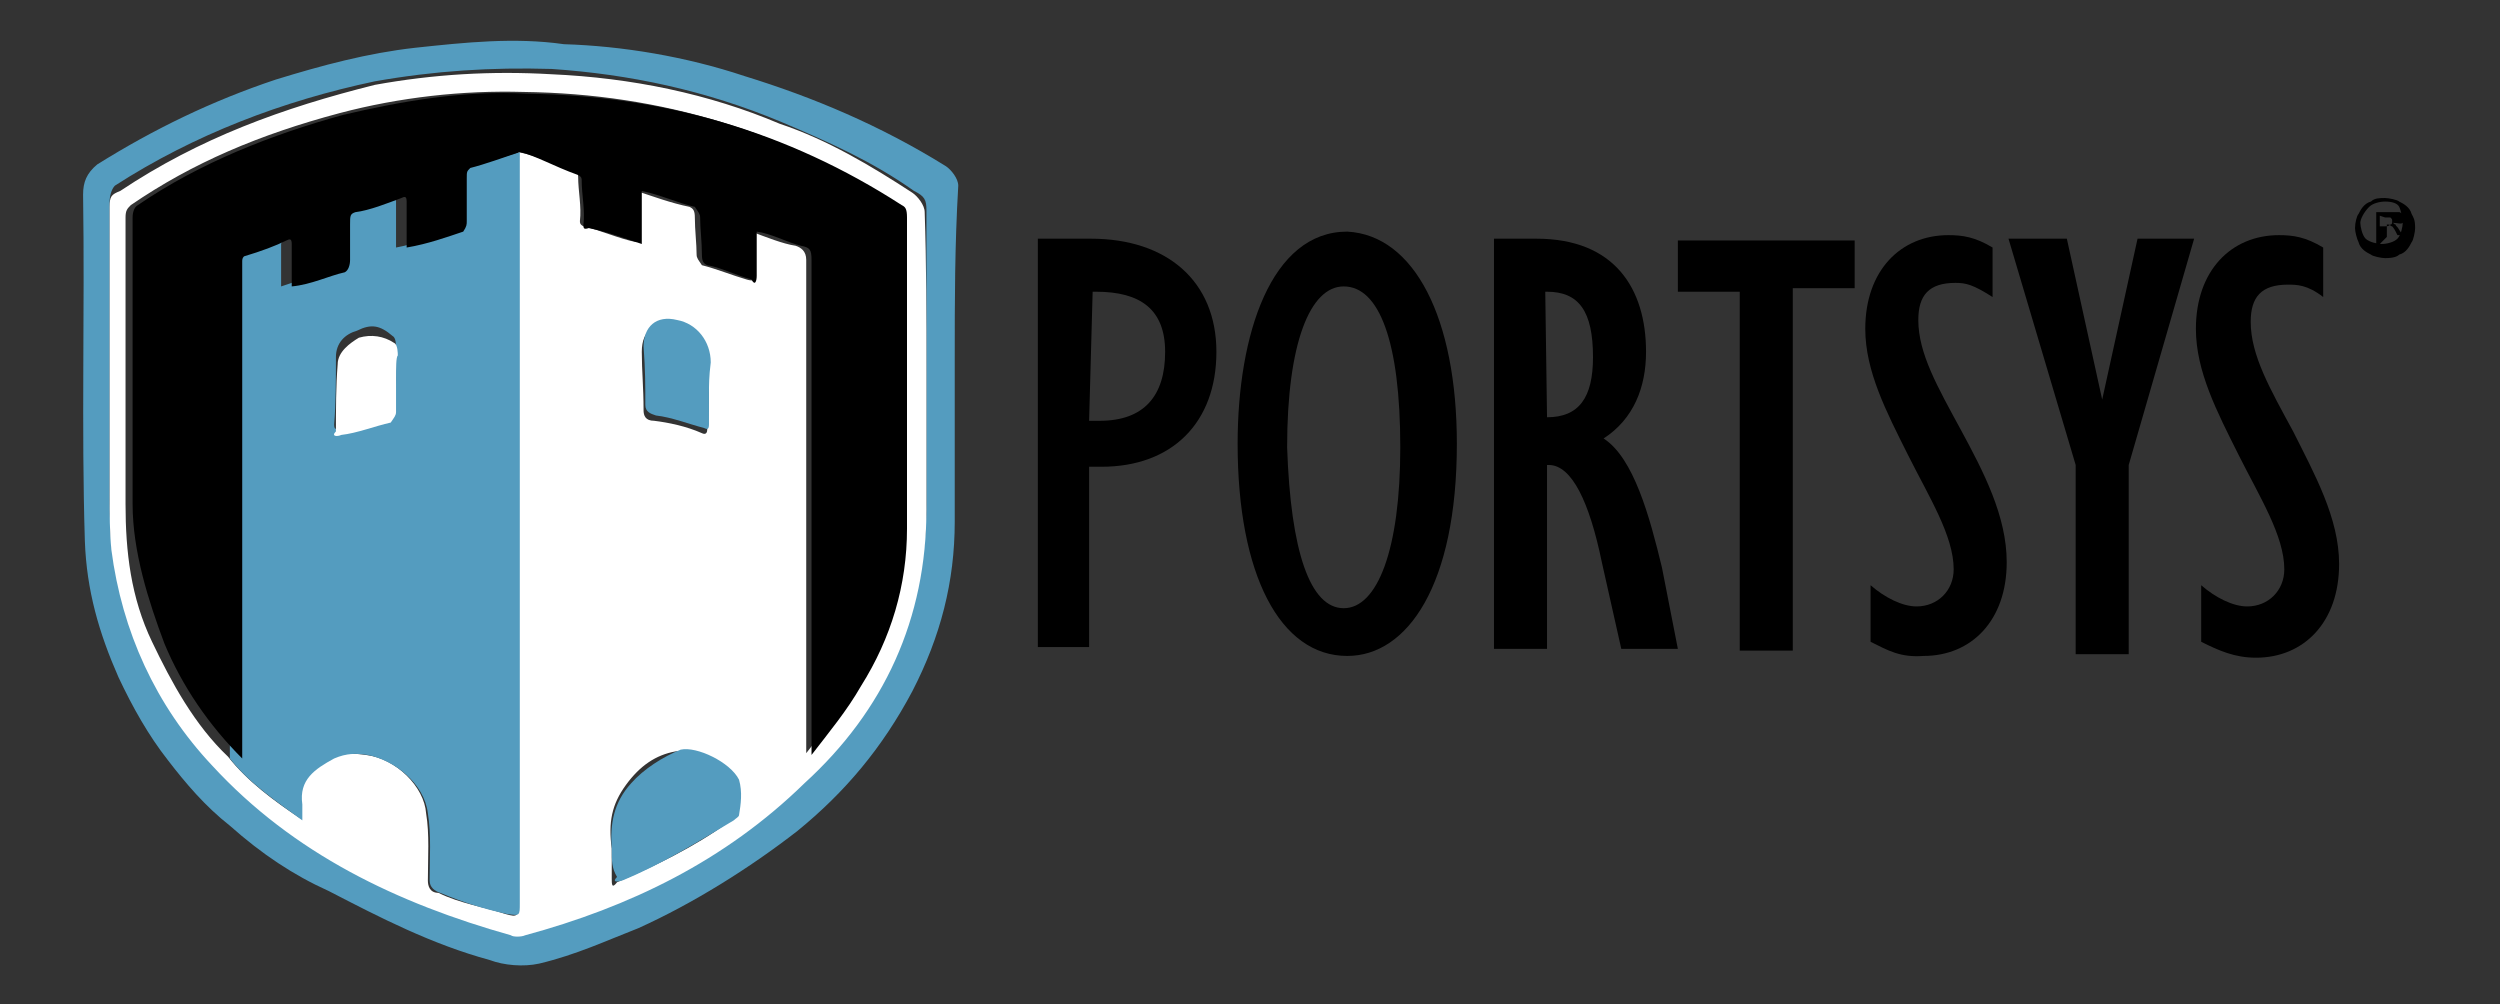 <?xml version="1.0" encoding="utf-8"?>
<!-- Generator: Adobe Illustrator 21.0.0, SVG Export Plug-In . SVG Version: 6.00 Build 0)  -->
<svg version="1.1" id="Слой_1" xmlns="http://www.w3.org/2000/svg" xmlns:xlink="http://www.w3.org/1999/xlink" x="0px" y="0px"
	 viewBox="0 0 141.4 56.8" style="enable-background:new 0 0 141.4 56.8;" xml:space="preserve">
<rect x="0" y="0" width="141.4" height="56.8" fill="#333333" stroke="none"/>
<style type="text/css">
	.st0{fill:#549CBF;}
	.st1{fill:#FFFFFF;}
</style>
<path class="st0" d="M52.4,21c0-3.2,0-6.2,0-9.1c0-0.6-0.1-0.8-0.7-1.1c-2.4-1.7-4.9-2.8-7.5-3.9c-4.3-1.8-8.6-2.7-13-3
	c-3.4-0.1-6.6,0.1-10,0.7c-5.2,1.1-10.2,3-14.7,5.9c-0.2,0.2-0.3,0.6-0.3,0.9c0,5.5,0,10.9,0,16.2c0,0.9,0,2,0.1,3.2
	c0.6,4.7,2.5,8.8,5.7,12.2c4.6,4.7,10.4,7.7,16.9,9.6c0.2,0.1,0.7,0.1,0.8,0c6-1.7,11.5-4.3,15.8-8.6c4.5-4.3,6.9-9.5,6.9-15.5
	C52.4,26.1,52.4,23.6,52.4,21z M54,20.3c0,3.2,0,6.2,0,9.2c0,3.4-0.8,6.5-2.4,9.6c-1.7,3.2-3.8,5.7-6.5,7.9c-2.7,2.1-5.9,4.1-9,5.5
	c-1.8,0.7-3.5,1.5-5.6,2c-0.9,0.2-2,0.1-2.8-0.2c-3.3-0.9-6.2-2.4-9.1-3.9c-2-0.9-3.8-2.1-5.6-3.7c-1.4-1.1-2.5-2.4-3.5-3.7
	c-1.1-1.4-2-3-2.8-4.7c-1.1-2.5-1.8-4.9-1.9-7.7c-0.2-6.5,0-12.9-0.1-19.6c0-0.7,0.2-1.2,0.8-1.7c3.2-2,6.5-3.6,10.1-4.8
	c2.6-0.8,5.2-1.5,7.9-1.8c2.8-0.3,5.6-0.6,8.4-0.2c3.3,0.1,6.9,0.7,10.2,1.8c3.9,1.2,7.7,2.8,11.4,5.1c0.3,0.2,0.7,0.7,0.7,1.1
	C54,13.9,54,17,54,20.3z"/>
<path class="st1" d="M40.1,22.2c0-0.6,0-0.9,0-1.4c0-1.1-0.7-2-1.9-2.4c-1.1-0.2-1.9,0.2-1.9,1.5c0,1.1,0.1,2,0.1,3.3
	c0,0.3,0.1,0.6,0.6,0.6c0.8,0.1,1.8,0.3,2.7,0.7c0.2,0.1,0.3,0,0.3-0.2C40.1,23.4,40.1,22.9,40.1,22.2z M34.6,48c0,0.6,0,1.1,0,1.7
	c0,0.3,0,0.6,0.3,0.2c2.1-0.9,4.4-2,6.3-3.4c0.1-0.1,0.3-0.2,0.3-0.3c0.1-0.7,0.2-1.4,0-2c-0.3-0.8-2.1-1.9-3.3-1.7
	c-1.1,0.2-2,0.8-2.8,1.9S34.4,46.5,34.6,48z M12.9,42.8c1.1,1.4,2.6,2.5,4.1,3.5c0-0.3,0-0.7,0-0.9c-0.2-1.4,0.7-2,1.8-2.6
	c0.7-0.2,1.2-0.2,1.9-0.1c1.7,0.2,3.3,1.8,3.4,3.3c0.2,1.2,0.1,2.5,0.1,3.8c0,0.3,0.1,0.7,0.6,0.7c1.2,0.6,2.6,0.8,3.8,1.2
	c0.7,0.2,0.7,0.1,0.7-0.6c0-12.9,0-25.8,0-38.7c0-1.2,0-2.6,0-3.8c1.1,0.2,2,0.7,3.2,1.1c0.1,0,0.2,0.1,0.2,0.3
	c0,0.8,0.2,1.7,0.1,2.5c0,0.1,0,0.2,0.2,0.3c0.9,0.2,2,0.7,3,0.9v-2.9c0.9,0.3,2,0.7,3,0.9c0.2,0.1,0.3,0.2,0.3,0.6
	c0,0.7,0.1,1.5,0.1,2.1c0,0.2,0.1,0.3,0.3,0.6c0.8,0.2,1.8,0.6,2.5,0.8c0.3,0.1,0.6,0.1,0.3-0.2c0-0.7,0-1.7,0-2.5
	c0.8,0.3,1.8,0.7,2.5,0.8c0.3,0.1,0.6,0.3,0.6,0.8c0,9,0,18.1,0,27.2v0.7c1.1-1.4,2-2.6,2.8-3.9c1.7-2.7,2.5-5.7,2.6-8.9
	c0.1-5.9,0-11.7,0-17.6c0-0.3-0.1-0.6-0.3-0.7c-6.3-4-13.2-6.2-21.1-6.3c-3.4-0.1-7,0.3-10.4,1.2c-4.5,1.2-8.3,2.8-11.8,5.2
	c-0.2,0.2-0.3,0.3-0.3,0.7c0,5.5,0,10.9,0,16.2c0,2.7,0.3,5.3,1.5,7.8C9.7,38.6,11,41,12.9,42.8z M52.4,21c0,2.6,0,5.2,0,7.8
	c0,6.2-2.4,11.4-6.9,15.5c-4.5,4.4-9.9,7-15.8,8.6c-0.2,0.1-0.7,0.1-0.8,0c-6.4-1.8-12.3-4.6-16.9-9.6c-3.2-3.4-5.1-7.6-5.7-12.2
	c-0.1-1-0.1-2-0.1-3.2c0-5.5,0-10.9,0-16.2c0-0.6,0.1-0.7,0.6-0.9c4.5-3,9.2-4.7,14.4-6c3.3-0.6,6.6-0.8,10-0.6
	c4.5,0.2,8.9,1.1,12.9,2.8c2.7,0.9,5.2,2.4,7.5,3.9c0.3,0.2,0.7,0.7,0.7,1.1C52.4,14.9,52.4,17.9,52.4,21z"/>
<path class="st0" d="M22.4,21.5c0-0.7,0-1.1,0-1.8c0-0.2,0-0.6-0.2-0.7c-0.7-0.6-1.2-0.7-2-0.3c-0.7,0.2-1.2,0.7-1.2,1.5
	c0,1.2,0,2.6-0.1,3.8c0,0.3,0.1,0.3,0.3,0.2c0.9-0.2,1.9-0.6,2.8-0.7c0.2-0.1,0.3-0.2,0.3-0.6C22.4,22.5,22.4,22.1,22.4,21.5z
	 M29.4,8.6c0,1.2,0,2.6,0,3.8c0,12.9,0,25.8,0,38.7c0,0.7,0,0.7-0.7,0.6c-1.4-0.3-2.6-0.7-3.8-1.2c-0.3-0.1-0.6-0.3-0.6-0.7
	c0-1.2,0.1-2.6-0.1-3.8c-0.2-1.7-1.9-3-3.4-3.3c-0.7-0.1-1.2-0.1-1.9,0.2c-1.1,0.6-2,1.2-1.8,2.6c0,0.2,0,0.7,0,0.9
	c-1.5-1.1-3-2.1-4.1-3.5c0-0.1,0-0.2,0-0.2c0-9.2,0-18.5,0-27.8v-0.1c0-0.2,0.1-0.3,0.2-0.3c0.8-0.3,1.7-0.7,2.5-0.9
	c0.2-0.1,0.3-0.1,0.2,0.2c0,0.7,0,1.7,0,2.4c0.9-0.3,2-0.7,3-0.8c0.2-0.1,0.3-0.2,0.3-0.7c0-0.7,0-1.4,0-2c0-0.2,0.1-0.6,0.3-0.7
	c0.8-0.2,1.8-0.7,2.6-0.8c0.3-0.1,0.3,0,0.3,0.2c0,0.8,0,1.8,0,2.6c1.1-0.2,2-0.6,3-0.9c0.2-0.1,0.2-0.2,0.2-0.6c0-0.7,0-1.7,0-2.4
	c0-0.2,0-0.3,0.2-0.6C27.2,9.4,28.3,8.9,29.4,8.6z"/>
<path d="M29.4,8.6c-0.9,0.3-2,0.7-2.8,0.9c-0.2,0.2-0.2,0.2-0.2,0.6c0,0.7,0,1.7,0,2.4c0,0.2,0,0.3-0.2,0.6c-0.9,0.3-2,0.7-3.2,0.9
	c0-0.8,0-1.8,0-2.6c0-0.3-0.1-0.3-0.3-0.2c-0.8,0.3-1.8,0.7-2.6,0.8c-0.3,0.1-0.3,0.2-0.3,0.7c0,0.7,0,1.4,0,2
	c0,0.3-0.1,0.6-0.3,0.7c-0.9,0.2-1.9,0.7-3,0.8c0-0.8,0-1.7,0-2.4c0-0.3-0.1-0.3-0.3-0.2c-0.6,0.3-1.4,0.6-2.4,0.9
	c-0.1,0.1-0.1,0.2-0.1,0.3v0.1c0,9.2,0,18.5,0,27.8c0,0.1,0,0.2,0,0.2c-1.9-1.9-3.4-4.1-4.4-6.5c-0.9-2.4-1.8-5.2-1.8-7.9
	c0-5.5,0-10.9,0-16.2c0-0.3,0.1-0.6,0.3-0.7c3.5-2.4,7.6-4,11.6-5.1c3.4-0.8,6.9-1.4,10.4-1.2c7.7,0.1,14.7,2.1,21.2,6.3
	c0.2,0.1,0.3,0.2,0.3,0.7c0,5.9,0,11.7,0,17.6c0,3.2-0.9,6.2-2.6,8.9c-0.8,1.4-1.8,2.6-2.8,3.9v-0.8c0-9,0-18.1,0-27.2
	c0-0.6-0.1-0.7-0.6-0.8c-0.8-0.2-1.7-0.7-2.5-0.8c0,0.8,0,1.7,0,2.5c0,0.3-0.1,0.6-0.3,0.2c-0.8-0.2-1.8-0.7-2.5-0.8
	c-0.2-0.1-0.3-0.2-0.3-0.6c0-0.7-0.1-1.5-0.1-2.1c0-0.2-0.1-0.3-0.3-0.6c-0.9-0.2-2-0.7-3-0.9v3c-0.9-0.3-2-0.7-3-0.9
	c-0.3,0.1-0.3,0-0.3-0.2c0.1-0.8-0.1-1.7-0.1-2.5c0-0.1,0-0.2-0.2-0.3C31.3,9.4,30.3,8.8,29.4,8.6z"/>
<path class="st0" d="M34.6,48c-0.1-1.4,0.1-2.6,1.1-3.7c0.7-0.8,1.8-1.5,2.8-1.9c0.9-0.2,2.8,0.7,3.3,1.7c0.2,0.7,0.1,1.4,0,2
	c0,0.1-0.2,0.2-0.3,0.3c-2,1.2-4.1,2.5-6.3,3.4c-0.3,0.1-0.6,0.1-0.3-0.2C34.6,49.1,34.6,48.7,34.6,48z"/>
<path class="st0" d="M40.1,22.2c0,0.7,0,1.1,0,1.8c0,0.3-0.1,0.3-0.3,0.2c-0.8-0.2-1.8-0.6-2.7-0.7c-0.3-0.1-0.6-0.2-0.6-0.6
	c0-1.1,0-2-0.1-3.3c0-1.1,0.7-1.8,1.9-1.5c1.1,0.2,1.9,1.2,1.9,2.4C40.1,21.3,40.1,21.8,40.1,22.2z"/>
<path class="st1" d="M22.4,21.5c0,0.7,0,1.1,0,1.8c0,0.2-0.1,0.3-0.3,0.6c-0.9,0.2-1.9,0.6-2.8,0.7c-0.2,0.1-0.6,0.1-0.3-0.2
	c0-1.2,0-2.6,0.1-3.8c0-0.7,0.7-1.2,1.2-1.5c0.7-0.2,1.4-0.1,2,0.3c0.2,0.1,0.2,0.6,0.2,0.7C22.4,20.2,22.4,20.8,22.4,21.5z"/>
<path d="M61.6,23.8h0.6c2.5,0,3.7-1.4,3.7-3.9c0-2.4-1.4-3.4-3.9-3.4h-0.2L61.6,23.8L61.6,23.8z M61.7,13.5c4.3,0,7.1,2.4,7.1,6.4
	s-2.5,6.5-6.5,6.5h-0.7v10.2h-2.9V13.5C58.5,13.5,61.7,13.5,61.7,13.5z"/>
<path d="M76,34.4c1.9,0,3.2-3.3,3.2-9.1c0-6-1.2-9.1-3.2-9.1c-1.9,0-3.2,3.2-3.2,9.1C73,31.2,74.1,34.4,76,34.4z M82.4,25.1
	c0,8-2.8,12-6.2,12c-3.8,0-6.2-4.6-6.2-12c0-6.2,1.9-12,6.2-12C80,13.3,82.4,18,82.4,25.1z"/>
<path d="M87.5,23.6L87.5,23.6c1.8,0,2.6-1.1,2.6-3.4c0-2.6-0.8-3.7-2.6-3.7h-0.1L87.5,23.6L87.5,23.6z M86.9,13.5
	c4.4,0,6.2,2.8,6.2,6.4c0,2-0.7,3.8-2.4,4.9c1.7,1.1,2.6,4.4,3.3,7.3l0.9,4.6h-3.2l-1.1-4.9c-0.7-3.4-1.7-5.5-3-5.5h-0.1v10.4h-3
	V13.5H86.9z"/>
<path d="M104.9,13.5v2.8h-3.5v20.5h-3V16.5h-3.5v-2.9H104.9z"/>
<path d="M105.8,36.3v-3.2c0.8,0.7,1.8,1.2,2.6,1.2c1.2,0,2.1-0.9,2.1-2.1c0-1.9-1.4-4.1-2.6-6.5s-2.4-4.7-2.4-7.1
	c0-3.3,2-5.3,4.7-5.3c0.8,0,1.5,0.1,2.5,0.7v2.8c-1.1-0.7-1.5-0.8-2.1-0.8c-1.5,0-2.1,0.7-2.1,2.1c0,1.9,1.1,3.8,2.4,6.2
	s2.6,4.9,2.6,7.5c0,3.3-2,5.3-4.7,5.3C107.5,37.2,106.8,36.8,105.8,36.3z"/>
<path d="M116.9,13.5l2,9.1l0,0l2-9.1h3.2l-3.7,12.8V37h-3V26.3l-3.8-12.8L116.9,13.5L116.9,13.5z"/>
<path d="M124.5,36.3v-3.2c0.8,0.7,1.8,1.2,2.6,1.2c1.2,0,2.1-0.9,2.1-2.1c0-1.9-1.4-4.1-2.6-6.5c-1.2-2.4-2.4-4.7-2.4-7.1
	c0-3.3,2-5.3,4.7-5.3c0.8,0,1.5,0.1,2.5,0.7v2.8c-0.9-0.7-1.5-0.7-2-0.7c-1.5,0-2.1,0.7-2.1,2.1c0,1.9,1.1,3.8,2.4,6.2
	c1.2,2.4,2.6,4.9,2.6,7.5c0,3.3-2,5.3-4.7,5.3C126.4,37.2,125.5,36.8,124.5,36.3z"/>
<path d="M134.6,12.2v0.6h0.3c0.1,0,0.2,0,0.3-0.1c0.1,0,0.1-0.1,0.1-0.2s0-0.1-0.1-0.2c-0.1,0-0.1,0-0.3,0L134.6,12.2L134.6,12.2z
	 M134.6,13.8h-0.2V12h0.7c0.2,0,0.3,0,0.6,0c0.1,0,0.1,0.1,0.2,0.1c0,0.1,0.1,0.1,0.1,0.2s0,0.2-0.1,0.3c-0.1,0.1-0.3,0-0.6,0
	c0.1,0,0.1,0.1,0.2,0.1c0,0.1,0.1,0.1,0.2,0.3l0.2,0.3h-0.3l-0.1-0.2c-0.1-0.2-0.2-0.3-0.2-0.3c-0.1,0-0.1-0.1-0.2-0.1h-0.1v0.7
	L134.6,13.8L134.6,13.8z M134.9,11.4c-0.3,0-0.7,0.1-0.9,0.3c-0.3,0.3-0.5,0.7-0.5,0.9s0.1,0.7,0.3,0.9s0.7,0.3,0.9,0.3
	c0.3,0,0.7-0.1,0.9-0.3s0.3-0.7,0.3-0.9s-0.1-0.7-0.2-0.9C135.6,11.5,135.3,11.4,134.9,11.4z M134.9,11.2c0.2,0,0.7,0.1,0.8,0.2
	c0.2,0.1,0.6,0.3,0.7,0.7c0.1,0.2,0.2,0.3,0.2,0.8c0,0.2-0.1,0.7-0.2,0.8c-0.1,0.2-0.3,0.6-0.7,0.7c-0.1,0.1-0.3,0.2-0.8,0.2
	c-0.2,0-0.7-0.1-0.8-0.2c-0.2-0.1-0.6-0.3-0.7-0.7c-0.1-0.2-0.2-0.6-0.2-0.8c0-0.3,0.1-0.7,0.2-0.8c0.1-0.2,0.3-0.6,0.7-0.7
	C134.3,11.2,134.6,11.2,134.9,11.2z"/>
</svg>
